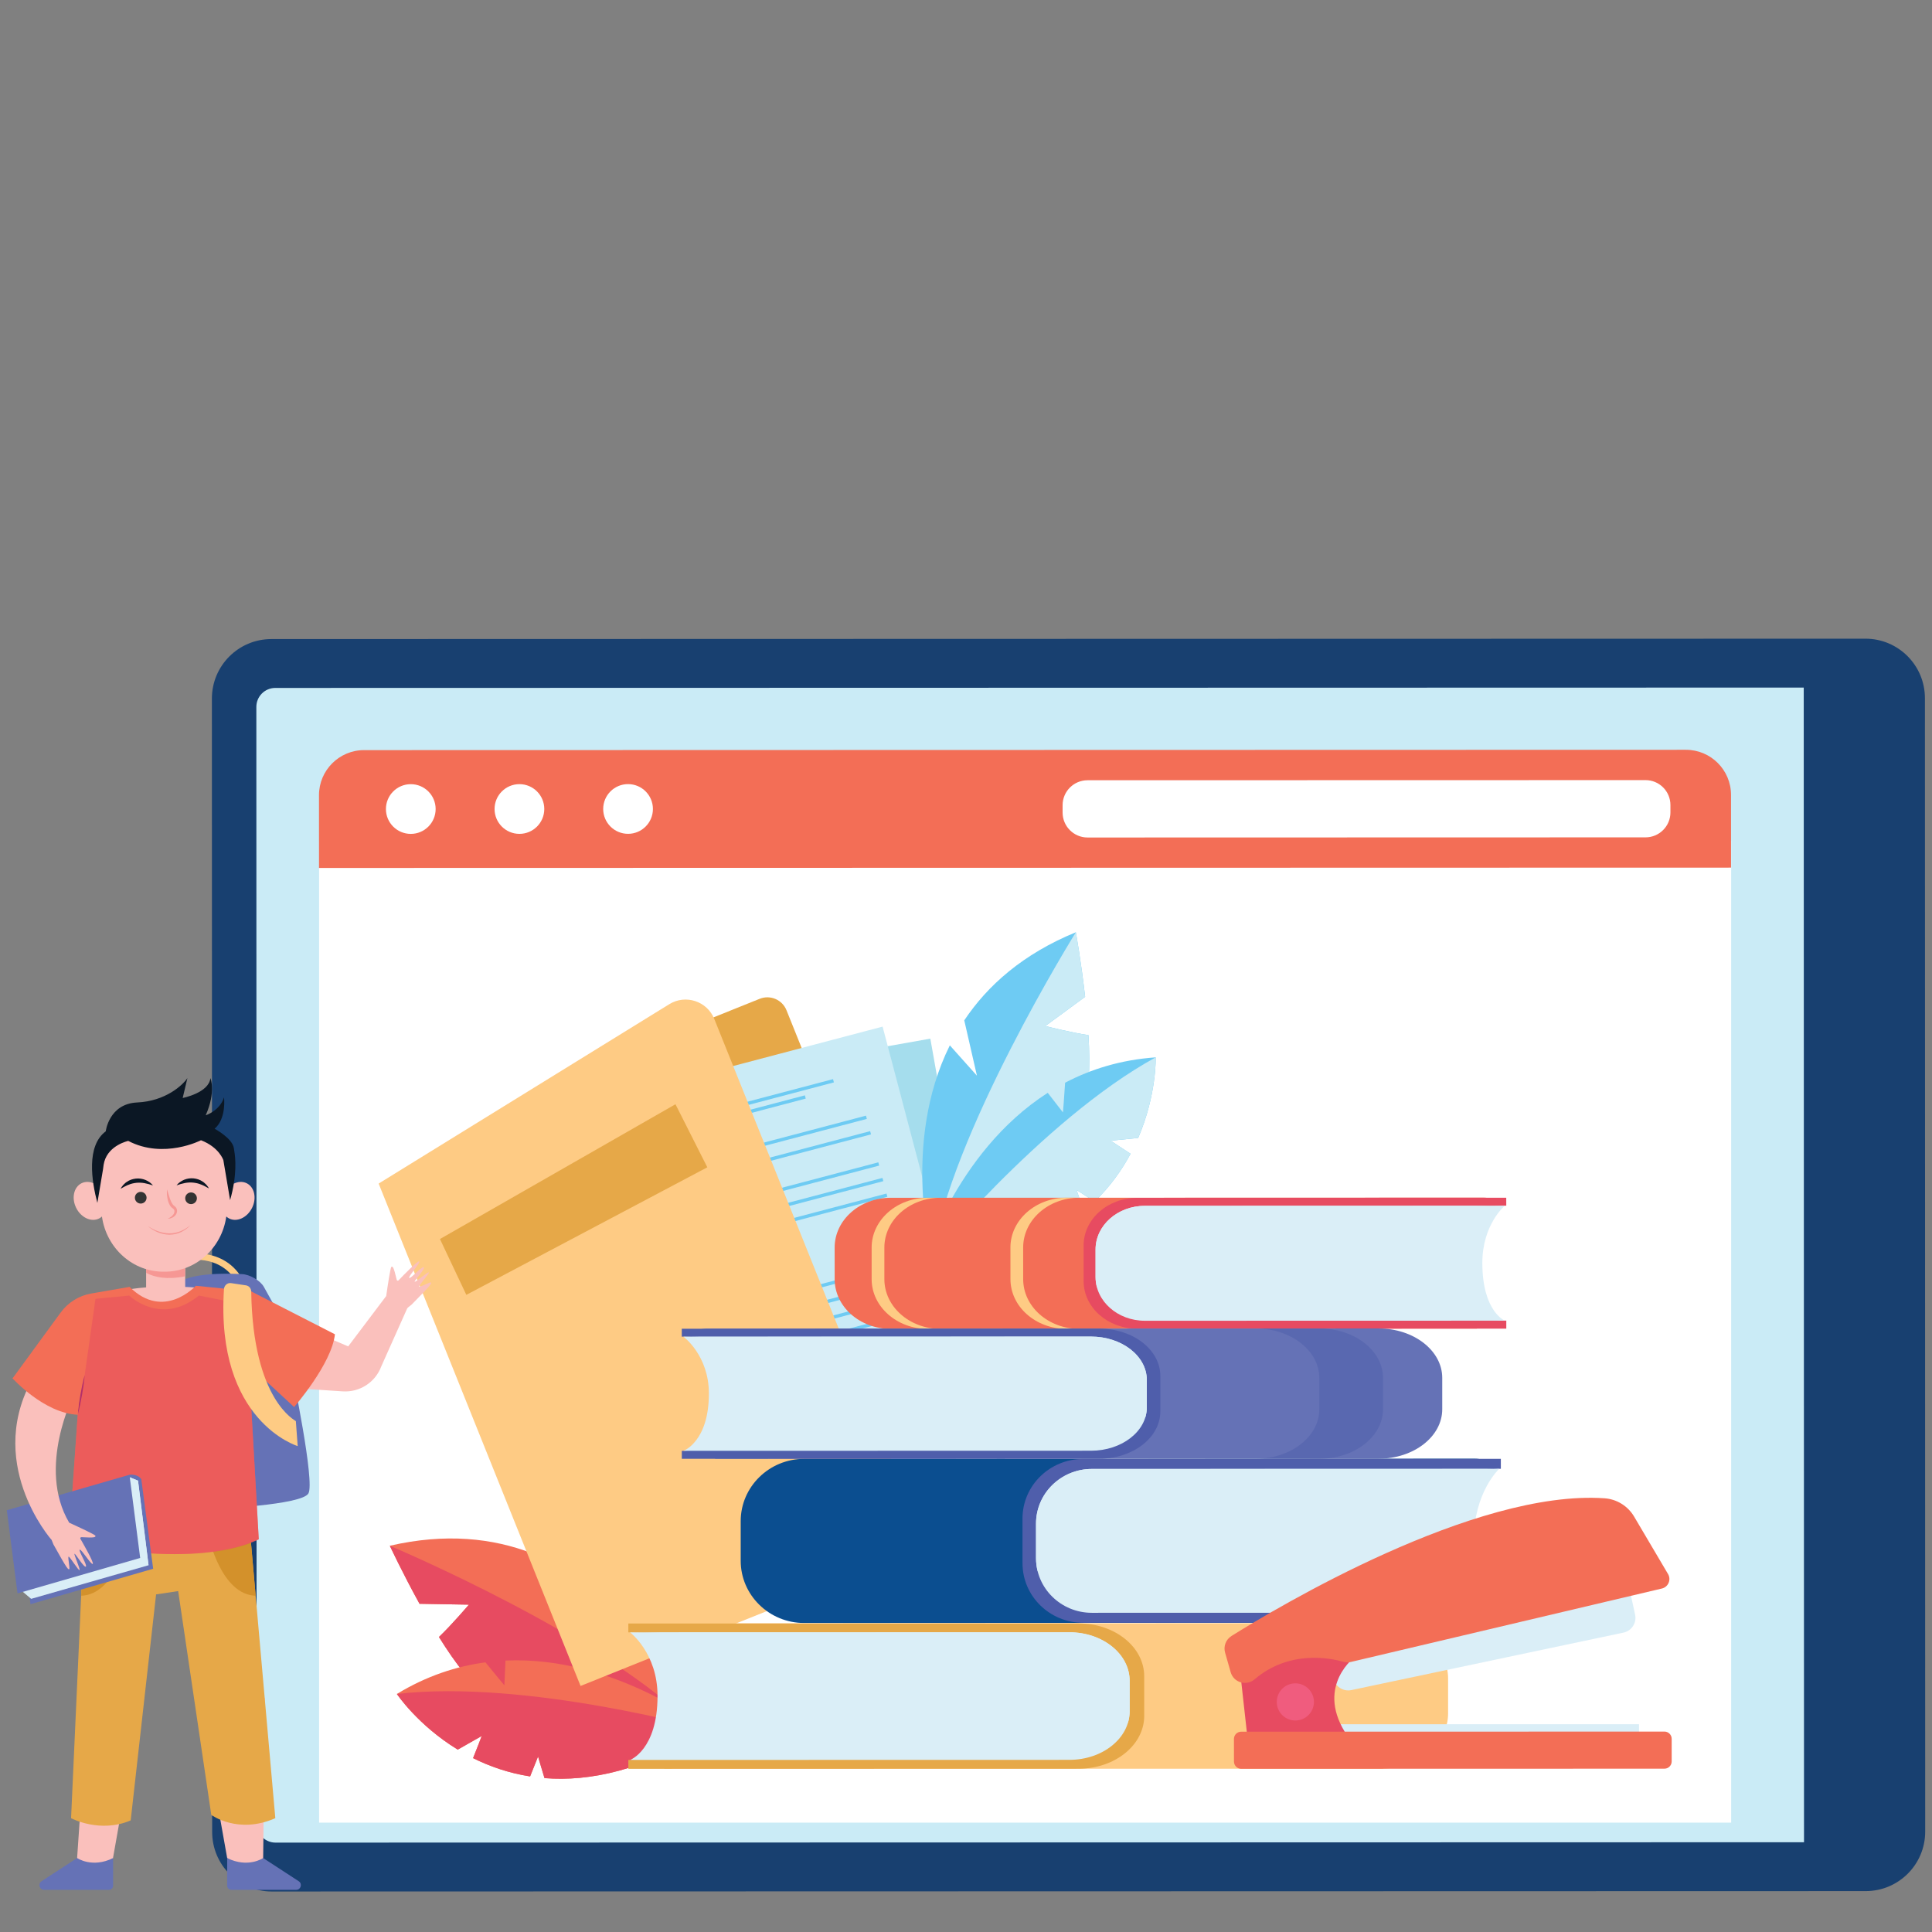 <svg xmlns="http://www.w3.org/2000/svg" xmlns:xlink="http://www.w3.org/1999/xlink" id="Layer_1" x="0px" y="0px" width="150px" height="150px" viewBox="0 0 150 150" xml:space="preserve"><rect x="0" y="0" width="150" height="150" fill="#808080" stroke="none"/><g>	<g>		<path fill="#184070" d="M144.855,146.825l-123.763,0.03c-2.551,0.001-4.619-2.067-4.62-4.618l-0.021-88   c0-2.552,2.066-4.619,4.618-4.62l123.761-0.03c2.553-0.001,4.619,2.067,4.621,4.618l0.021,88   C149.473,144.757,147.406,146.824,144.855,146.825z"></path>		<path fill="#CAEBF6" d="M140.063,143.031l-118.667,0.029c-0.813,0-1.472-0.659-1.472-1.473l-0.021-86.703   c0-0.813,0.659-1.473,1.472-1.473l118.667-0.028L140.063,143.031z"></path>		<rect x="24.776" y="65.285" fill="#FFFFFF" width="109.631" height="76.224"></rect>		<g>			<g>				<path fill="#F36E56" d="M36.404,124.585l-3.832-0.067c-1.331-2.411-2.307-4.506-2.307-4.506     c4.327-0.999,7.98-0.591,11.022,0.577l1.678,4.073l0.359-3.137c7.542,4.067,10.651,12.683,10.651,12.683     s-13.328-1.416-16.153-2.73c-1.091-0.507-2.466-2.331-3.743-4.382C35.099,126.123,36.404,124.585,36.404,124.585z"></path>				<path fill="#E74B61" d="M30.265,120.012c0,0,17.112,7.195,23.71,14.196c0,0-13.328-1.416-16.153-2.73     c-1.091-0.507-2.466-2.331-3.743-4.382c1.021-0.973,2.325-2.511,2.325-2.511l-3.832-0.067     C31.242,122.106,30.265,120.012,30.265,120.012z"></path>				<path fill="#F36E56" d="M30.814,131.519c2.303-1.402,4.627-2.155,6.877-2.455c0.66,0.82,1.469,1.784,1.469,1.784l0.085-1.923     c8.63-0.394,15.784,5.387,15.784,5.387c-4.998,3.152-9.262,4.021-12.754,3.741c-0.208-0.673-0.5-1.677-0.5-1.677l-0.617,1.545     c-1.674-0.261-3.152-0.783-4.428-1.42c0.327-0.803,0.67-1.717,0.67-1.717l-1.86,1.056     C32.421,133.935,30.814,131.519,30.814,131.519z"></path>				<path fill="#E74B61" d="M42.274,138.053c-0.208-0.673-0.5-1.677-0.5-1.677l-0.617,1.545c-1.674-0.261-3.152-0.783-4.428-1.42     c0.327-0.803,0.67-1.717,0.67-1.717l-1.86,1.056c-3.118-1.905-4.725-4.321-4.725-4.321c10.055-1.163,24.214,2.793,24.214,2.793     C50.031,137.464,45.766,138.333,42.274,138.053z"></path>			</g>			<g>				<path fill="#E6A848" d="M76.992,118.068l-13.34,5.361L47.127,82.311l11.854-4.764c0.821-0.329,1.753,0.068,2.083,0.889     L76.992,118.068z"></path>				<g>											<rect x="49.63" y="82.608" transform="matrix(0.985 -0.175 0.175 0.985 -16.665 12.496)" fill="#A5DDED" width="25.943" height="36.479"></rect>											<rect x="54.261" y="86.454" transform="matrix(0.985 -0.175 0.175 0.985 -14.212 11.832)" fill="#56779F" width="11.586" height="0.261"></rect>											<rect x="51.712" y="85.805" transform="matrix(0.985 -0.175 0.175 0.985 -14.103 11.805)" fill="#56779F" width="16.453" height="0.261"></rect>											<rect x="50.551" y="89.144" transform="matrix(0.985 -0.175 0.175 0.985 -14.669 11.952)" fill="#56779F" width="19.961" height="0.259"></rect>											<rect x="50.769" y="90.375" transform="matrix(0.985 -0.175 0.175 0.985 -14.885 12.012)" fill="#56779F" width="19.962" height="0.26"></rect>											<rect x="51.206" y="92.839" transform="matrix(0.985 -0.175 0.175 0.985 -15.309 12.126)" fill="#56779F" width="19.962" height="0.26"></rect>											<rect x="51.425" y="94.072" transform="matrix(0.985 -0.175 0.175 0.985 -15.521 12.184)" fill="#56779F" width="19.962" height="0.259"></rect>											<rect x="51.644" y="95.302" transform="matrix(0.985 -0.175 0.175 0.985 -15.728 12.237)" fill="#56779F" width="19.962" height="0.261"></rect>											<rect x="52.605" y="100.72" transform="matrix(0.985 -0.175 0.175 0.985 -16.665 12.493)" fill="#56779F" width="19.962" height="0.26"></rect>											<rect x="52.832" y="101.998" transform="matrix(0.985 -0.175 0.175 0.985 -16.885 12.552)" fill="#56779F" width="19.962" height="0.26"></rect>											<rect x="53.058" y="103.275" transform="matrix(0.985 -0.175 0.175 0.985 -17.104 12.611)" fill="#56779F" width="19.962" height="0.26"></rect>											<rect x="53.286" y="104.551" transform="matrix(0.985 -0.175 0.175 0.985 -17.324 12.671)" fill="#56779F" width="19.962" height="0.261"></rect>											<rect x="53.512" y="105.829" transform="matrix(0.985 -0.175 0.175 0.985 -17.539 12.726)" fill="#56779F" width="19.961" height="0.26"></rect>											<rect x="53.739" y="107.106" transform="matrix(0.985 -0.175 0.175 0.985 -17.759 12.785)" fill="#56779F" width="19.962" height="0.26"></rect>											<rect x="53.966" y="108.384" transform="matrix(0.985 -0.175 0.175 0.985 -17.979 12.845)" fill="#56779F" width="19.961" height="0.26"></rect>				</g>				<g>											<rect x="47.634" y="82.429" transform="matrix(0.967 -0.255 0.255 0.967 -23.643 18.759)" fill="#CAEBF6" width="25.943" height="36.477"></rect>											<rect x="51.108" y="86.531" transform="matrix(0.967 -0.255 0.255 0.967 -20.198 17.353)" fill="#6ECBF3" width="11.585" height="0.261"></rect>											<rect x="48.506" y="85.893" transform="matrix(0.967 -0.255 0.255 0.967 -20.042 17.29)" fill="#6ECBF3" width="16.453" height="0.261"></rect>											<rect x="47.615" y="89.172" transform="matrix(0.967 -0.255 0.255 0.967 -20.852 17.622)" fill="#6ECBF3" width="19.962" height="0.26"></rect>											<rect x="47.934" y="90.382" transform="matrix(0.967 -0.255 0.255 0.967 -21.144 17.736)" fill="#6ECBF3" width="19.961" height="0.26"></rect>											<rect x="48.571" y="92.801" transform="matrix(0.967 -0.255 0.255 0.967 -21.742 17.981)" fill="#6ECBF3" width="19.961" height="0.261"></rect>											<rect x="48.89" y="94.011" transform="matrix(0.967 -0.255 0.255 0.967 -22.039 18.102)" fill="#6ECBF3" width="19.962" height="0.26"></rect>											<rect x="49.208" y="95.219" transform="matrix(0.967 -0.255 0.255 0.967 -22.34 18.227)" fill="#6ECBF3" width="19.962" height="0.261"></rect>											<rect x="50.61" y="100.542" transform="matrix(0.967 -0.255 0.255 0.967 -23.646 18.756)" fill="#6ECBF3" width="19.962" height="0.26"></rect>											<rect x="50.941" y="101.796" transform="matrix(0.967 -0.255 0.255 0.967 -23.958 18.885)" fill="#6ECBF3" width="19.962" height="0.261"></rect>											<rect x="51.271" y="103.05" transform="matrix(0.967 -0.255 0.255 0.967 -24.263 19.007)" fill="#6ECBF3" width="19.962" height="0.26"></rect>											<rect x="51.602" y="104.304" transform="matrix(0.967 -0.255 0.255 0.967 -24.576 19.137)" fill="#6ECBF3" width="19.962" height="0.26"></rect>											<rect x="51.932" y="105.558" transform="matrix(0.967 -0.255 0.255 0.967 -24.884 19.262)" fill="#56779F" width="19.962" height="0.261"></rect>											<rect x="52.262" y="106.812" transform="matrix(0.967 -0.255 0.255 0.967 -25.192 19.387)" fill="#56779F" width="19.962" height="0.26"></rect>											<rect x="52.593" y="108.068" transform="matrix(0.967 -0.255 0.255 0.967 -25.494 19.505)" fill="#56779F" width="19.961" height="0.261"></rect>				</g>				<path fill="#FECB84" d="M71.931,120.104l-26.857,10.793L29.398,91.892l22.567-13.928c1.268-0.783,2.936-0.234,3.492,1.148     L71.931,120.104z"></path>			</g>			<path fill="#6ECBF3" d="M81.16,79.662l3.089-2.27c-0.306-2.736-0.72-5.012-0.72-5.012c-4.109,1.685-6.855,4.129-8.664,6.84    l0.983,4.295l-2.104-2.354c-3.808,7.677-1.371,16.505-1.371,16.505s10.062-8.854,11.61-11.559    c0.598-1.045,0.666-3.328,0.525-5.739C83.113,80.164,81.16,79.662,81.16,79.662z"></path>			<path fill="#CAEBF6" d="M83.529,72.381c0,0-9.813,15.76-11.155,25.285c0,0,10.062-8.854,11.61-11.559    c0.598-1.045,0.666-3.328,0.525-5.739c-1.396-0.204-3.35-0.706-3.35-0.706l3.089-2.27C83.943,74.656,83.529,72.381,83.529,72.381    z"></path>			<path fill="#6ECBF3" d="M89.729,82.093c-2.692,0.186-5.023,0.914-7.034,1.968c-0.063,1.051-0.168,2.306-0.168,2.306l-1.18-1.52    c-7.272,4.661-9.773,13.513-9.773,13.513c5.901-0.314,9.885-2.066,12.572-4.313c-0.219-0.669-0.559-1.656-0.559-1.656    l1.396,0.904c1.216-1.181,2.12-2.461,2.794-3.718c-0.729-0.466-1.539-1.015-1.539-1.015l2.129-0.212    C89.813,84.995,89.729,82.093,89.729,82.093z"></path>			<path fill="#CAEBF6" d="M84.146,94.046c-0.219-0.669-0.559-1.656-0.559-1.656l1.396,0.904c1.216-1.181,2.12-2.461,2.794-3.718    c-0.729-0.466-1.539-1.015-1.539-1.015l2.129-0.212c1.445-3.354,1.362-6.257,1.362-6.257    c-8.881,4.858-18.155,16.267-18.155,16.267C77.476,98.045,81.459,96.293,84.146,94.046z"></path>			<g>				<path fill="#F36E56" d="M114.424,93.313l1.836-0.001c-0.299-0.205-0.676-0.328-1.086-0.328L69.16,92.995     c-2.407,0-4.359,1.729-4.358,3.864l0.001,2.454c0,2.134,1.953,3.863,4.361,3.863l45.499-0.025L114.424,93.313z"></path>				<path fill="#FECB84" d="M68.662,99.313l0-2.454c0-2.135,1.951-3.864,4.358-3.864h-0.988c-2.407,0-4.358,1.73-4.358,3.864     l0,2.454c0,2.134,1.953,3.863,4.36,3.863h0.975C70.607,103.169,68.663,101.443,68.662,99.313z"></path>				<path fill="#FECB84" d="M79.439,99.311l-0.001-2.455c-0.001-2.134,1.95-3.864,4.358-3.865h-0.989     c-2.406,0.001-4.358,1.732-4.358,3.866l0.002,2.454c0,2.134,1.952,3.863,4.359,3.863h0.975     C81.385,103.167,79.439,101.44,79.439,99.311z"></path>				<path fill="#E74B61" d="M88.3,92.999c-2.302,0-4.168,1.655-4.168,3.695l0.001,2.774c0,2.04,1.866,3.694,4.17,3.694l28.645-0.007     v-0.621h-0.119l-7.281-0.609l-1.473-5.118c0,0,2.84-2.829,3.025-2.901c0.184-0.073,5.727-0.296,5.727-0.296l0.119-0.001     l-0.002-0.618L88.3,92.999z"></path>				<path fill="#DAEEF7" d="M115.088,98.056c0-2.992,1.744-4.444,1.744-4.444l-27.945,0.008c-2.115,0.001-3.829,1.52-3.828,3.395     v2.136c0.001,1.874,1.715,3.393,3.83,3.393l27.945-0.007C116.834,102.535,115.088,101.824,115.088,98.056z"></path>				<path fill="#DAEEF7" d="M85.059,97.014v2.136c0,0.281,0.039,0.553,0.113,0.813c0.941-2.044,2.746-4.014,6.186-4.647     c8.028-1.48,25.475-1.704,25.475-1.704l-27.945,0.008C86.771,93.62,85.058,95.139,85.059,97.014z"></path>			</g>			<g>				<path fill="#0B4E90" d="M113.67,113.664h2.08c-0.342-0.257-0.768-0.412-1.229-0.411l-52.08,0.013     c-2.725,0.001-4.933,2.166-4.933,4.838l0,3.073c0,2.67,2.21,4.835,4.935,4.833l51.497-0.028L113.67,113.664z"></path>				<path fill="#4F5EAB" d="M84.104,113.271c-2.606,0.001-4.718,2.072-4.718,4.627l0.001,3.472c0.001,2.554,2.112,4.625,4.719,4.624     l32.421-0.008v-0.776h-0.135l-8.242-0.764l-1.666-6.406c0,0,3.213-3.541,3.424-3.633c0.209-0.091,6.48-0.369,6.48-0.369     l0.137-0.002v-0.772L84.104,113.271z"></path>				<path fill="#DAEEF7" d="M114.424,119.603c0-3.745,1.973-5.562,1.973-5.562l-31.629,0.007c-2.393,0.002-4.332,1.903-4.332,4.25     v2.673c0,2.346,1.941,4.247,4.334,4.247l31.629-0.008C116.398,125.21,114.424,124.32,114.424,119.603z"></path>				<path fill="#DAEEF7" d="M80.436,118.298v2.673c0,0.351,0.045,0.691,0.127,1.018c1.065-2.559,3.109-5.022,7.002-5.816     c9.086-1.853,28.832-2.131,28.832-2.131l-31.629,0.007C82.375,114.05,80.436,115.951,80.436,118.298z"></path>			</g>			<g>				<path fill="#6572B6" d="M55.789,103.48h-2.08c0.34-0.203,0.766-0.326,1.229-0.326l52.099-0.013     c2.727-0.001,4.938,1.717,4.938,3.836v2.438c0,2.119-2.209,3.838-4.934,3.839l-51.518-0.002L55.789,103.48z"></path>				<path fill="#4F5EAB" d="M85.367,103.156c2.606-0.001,4.721,1.642,4.721,3.669v2.755c0.001,2.026-2.111,3.671-4.718,3.671     l-32.435,0.009v-0.617h0.134l8.245-0.609l1.666-5.084c0,0-3.217-2.809-3.427-2.881c-0.21-0.073-6.486-0.291-6.486-0.291     l-0.134-0.001v-0.612L85.367,103.156z"></path>				<path fill="#DAEEF7" d="M55.038,108.192c-0.001-2.972-1.977-4.412-1.977-4.412l31.642-0.009c2.395,0,4.335,1.509,4.336,3.371     v2.12c0.002,1.862-1.939,3.372-4.334,3.372l-31.641,0.008C53.064,112.643,55.039,111.936,55.038,108.192z"></path>				<path fill="#DAEEF7" d="M89.039,107.143v2.12c0.001,0.279-0.044,0.55-0.125,0.809c-1.068-2.03-3.113-3.985-7.008-4.613     c-9.091-1.465-28.845-1.678-28.845-1.678l31.642-0.009C87.098,103.771,89.038,105.28,89.039,107.143z"></path>				<path opacity="0.5" fill="#4F5EAB" d="M102.43,109.418v-2.438c0-2.119-2.211-3.837-4.937-3.837l4.948-0.001     c2.727-0.001,4.936,1.717,4.936,3.837v2.437c0,2.121-2.209,3.84-4.934,3.84h-4.883     C100.258,113.228,102.43,111.521,102.43,109.418z"></path>			</g>			<path fill="#FECB84" d="M51.861,126.403l-2.242,0.001c0.367-0.228,0.826-0.365,1.325-0.365l56.164-0.013    c2.939,0,5.322,1.918,5.322,4.286v2.725c0.002,2.368-2.379,4.287-5.318,4.288l-55.537-0.001L51.861,126.403z"></path>			<path fill="#E6A848" d="M83.746,126.042c2.811-0.001,5.09,1.834,5.09,4.1l0.001,3.077c0,2.266-2.276,4.102-5.088,4.103    l-34.964,0.009v-0.689h0.145l8.889-0.681l1.795-5.68c0,0-3.468-3.139-3.694-3.219c-0.226-0.082-6.992-0.326-6.992-0.326h-0.144    v-0.686L83.746,126.042z"></path>			<path fill="#DAEEF7" d="M51.051,131.67c0-3.322-2.13-4.931-2.13-4.931l34.11-0.009c2.58-0.001,4.674,1.686,4.674,3.766v2.368    c0.002,2.081-2.09,3.769-4.672,3.77l-34.11,0.007C48.923,136.641,51.053,135.852,51.051,131.67z"></path>			<path fill="#DAEEF7" d="M87.705,130.496v2.368c0,0.313-0.047,0.614-0.136,0.904c-1.151-2.269-3.356-4.453-7.554-5.153    c-9.8-1.638-31.095-1.876-31.095-1.876l34.11-0.009C85.611,126.729,87.705,128.416,87.705,130.496z"></path>			<g>				<rect x="103.589" y="133.869" fill="#DAEEF7" width="23.664" height="1.312"></rect>				<path fill="#DAEEF7" d="M126.59,123.712l0.359,1.65c0.137,0.634-0.266,1.257-0.9,1.393l-21.131,4.464     c-0.648,0.136-1.281-0.292-1.393-0.945l-0.186-1.084c-0.086-0.493,0.152-0.984,0.592-1.224l6.328-3.443     c0.135-0.073,0.281-0.119,0.434-0.135l14.496-1.57l0.104-0.014C125.896,122.722,126.461,123.118,126.59,123.712z"></path>				<path fill="#E74B61" d="M105.217,128.622c0,0-3.018,2.198-0.818,5.823l-0.131,0.934l-3.871,0.265l-3.543-0.722l-0.656-5.904     l8.496-2.528L105.217,128.622z"></path>				<path fill="#F36E56" d="M96.367,137.329l32.859-0.009c0.313,0,0.563-0.253,0.563-0.563v-1.755c0-0.312-0.252-0.563-0.563-0.563     l-32.859,0.009c-0.313,0-0.564,0.251-0.564,0.563l0.002,1.755C95.805,137.076,96.057,137.329,96.367,137.329z"></path>				<path fill="#F36E56" d="M129.027,123.333l-24.15,5.701c-0.193,0.045-0.396,0.039-0.586-0.016     c-0.951-0.271-4.174-0.952-6.883,1.362c-0.641,0.546-1.63,0.257-1.86-0.554l-0.433-1.519c-0.141-0.492,0.063-1.017,0.496-1.289     c3.506-2.194,18.855-11.389,28.963-10.692c0.951,0.066,1.811,0.598,2.297,1.42l2.635,4.462     C129.766,122.648,129.525,123.216,129.027,123.333z"></path>				<circle fill="#F05C7E" cx="100.57" cy="132.137" r="1.443"></circle>			</g>			<polygon fill="#E6A848" points="34.158,96.198 52.443,85.733 54.916,90.629 36.206,100.532    "></polygon>		</g>		<path fill="#F36E56" d="M134.398,67.362l-0.002-5.646c0-1.935-1.568-3.502-3.504-3.502L28.268,58.239   c-1.935,0.001-3.502,1.568-3.502,3.504l0.001,5.645L134.398,67.362z"></path>		<path fill="#FFFFFF" d="M127.756,65.012l-43.318,0.011c-1.069,0-1.938-0.866-1.938-1.937v-0.571c0-1.068,0.866-1.936,1.936-1.937   l43.32-0.01c1.068-0.001,1.936,0.866,1.936,1.935v0.572C129.693,64.145,128.824,65.012,127.756,65.012z"></path>		<circle fill="#FFFFFF" cx="31.893" cy="62.813" r="1.93"></circle>		<circle fill="#FFFFFF" cx="40.328" cy="62.811" r="1.93"></circle>		<circle fill="#FFFFFF" cx="48.762" cy="62.808" r="1.93"></circle>	</g>	<g>		<path fill="#FAC0BC" d="M31.627,101.554c0.169-0.143,0.324-0.257,0.324-0.257c1.602-1.62,1.558-1.656,1.508-1.725   c-0.049-0.066-0.898,0.409-0.923,0.315c-0.025-0.095,0.875-1.084,0.757-1.103s-1.059,0.794-1.099,0.728   c-0.04-0.066,0.843-1.009,0.71-1.12c-0.133-0.11-1.065,0.953-1.135,0.822s0.913-1.198,0.775-1.279   c-0.115-0.068-1.243,1.097-1.6,1.47c-0.046,0.048-0.127,0.026-0.142-0.039c-0.232-0.997-0.309-1.062-0.413-1.011   c-0.074,0.036-0.278,1.388-0.401,2.25l1.636,0.951C31.626,101.556,31.627,101.555,31.627,101.554z"></path>		<g>			<g>				<path fill="#FECB84" d="M18.489,99.771c-1.287-2.6-4.232-1.887-4.356-1.855l-0.127-0.497c0.034-0.008,3.471-0.851,4.944,2.126     L18.489,99.771z"></path>			</g>			<path fill="#6572B6" d="M13.27,100.535c0,0-0.54-1.899,5.52-1.614c0.589,0.028,1.417,0.487,1.702,1.002l1.325,2.387    c0,0-4.526,1.672-5.059,1.054C16.225,102.747,13.27,100.535,13.27,100.535z"></path>			<path fill="#FAC0BC" d="M10.033,100.111c0,0,1.837-0.384,5.254-0.143c3.418,0.243-1.581,2.165-1.581,2.165    s-1.755-0.058-1.83-0.071S10.033,100.111,10.033,100.111z"></path>			<rect x="11.345" y="98.184" fill="#FAC0BC" width="3.034" height="5.317"></rect>			<path fill="#6572B6" d="M22.691,106.604c0,0,1.769,8.433,1.255,9.344c-0.514,0.911-7.247,1.195-7.247,1.195l-0.285-10.822    l2.568-3.874L22.691,106.604z"></path>			<polygon fill="#FAC0BC" points="20.571,131.815 20.432,144.259 19.639,146.194 17.638,144.259 15.422,131.83    "></polygon>			<polygon fill="#FAC0BC" points="6.823,132.041 5.987,144.259 6.795,146.085 8.645,144.985 10.977,131.83    "></polygon>			<path fill="#E6A848" d="M6.546,118.484l-1.028,22.679c0,0,2.229,1.198,4.629,0.172l1.972-17.546l1.714-0.257l2.571,17.374    c0,0,2.058,1.54,4.972,0.257l-2.058-23.278L6.546,118.484z"></path>			<path fill="#FAC0BC" d="M24.933,103.636l2.1,0.898l2.979-3.947l1.659,0.873l-2.067,4.622c-0.457,1.238-1.676,2.029-2.996,1.943    l-3.646-0.24L24.933,103.636z"></path>			<path fill="#D3912B" d="M16.237,119.415c0,0,0.948,4.392,3.612,4.478l-0.396-4.478H16.237z"></path>			<path fill="#D3912B" d="M9.916,119.415c0,0-0.948,4.392-3.612,4.478l0.02-0.486L9.916,119.415z"></path>			<path fill="#F69794" d="M14.374,99.093V97.28h-3.029v1.542C11.997,99.172,12.963,99.374,14.374,99.093z"></path>			<path fill="#FAC0BC" d="M19.151,91.865c-0.316-0.154-0.684-0.127-1.015,0.041c0.114-2.985-2.324-5.495-5.394-5.389    c-3.07-0.106-5.508,2.403-5.394,5.389c-0.332-0.168-0.699-0.195-1.015-0.041c-0.606,0.3-0.795,1.154-0.421,1.911    c0.374,0.757,1.168,1.13,1.775,0.83c0.084-0.042,0.159-0.094,0.227-0.157c0.347,2.469,2.409,4.318,4.828,4.284    c2.419,0.034,4.48-1.815,4.828-4.284c0.068,0.063,0.143,0.115,0.227,0.157c0.606,0.3,1.401-0.073,1.775-0.83    S19.757,92.165,19.151,91.865z"></path>			<circle fill="#333333" cx="10.926" cy="92.991" r="0.454"></circle>			<circle fill="#333333" cx="14.833" cy="93.033" r="0.454"></circle>			<path fill="#0B1724" d="M11.877,92.038c-0.227-0.078-0.443-0.14-0.659-0.178c-0.215-0.039-0.428-0.048-0.635-0.026    c-0.207,0.025-0.414,0.066-0.613,0.157l-0.077,0.027c-0.026,0.01-0.049,0.025-0.074,0.037l-0.152,0.073    c-0.102,0.051-0.197,0.115-0.309,0.166c0.061-0.103,0.13-0.201,0.21-0.294c0.088-0.081,0.17-0.178,0.279-0.239    c0.202-0.146,0.452-0.228,0.704-0.256c0.253-0.026,0.512,0.012,0.74,0.105C11.52,91.707,11.729,91.847,11.877,92.038z"></path>			<path fill="#0B1724" d="M13.707,92.031c0.146-0.193,0.355-0.333,0.582-0.432c0.229-0.094,0.486-0.136,0.74-0.111    c0.252,0.026,0.503,0.106,0.706,0.251c0.109,0.062,0.191,0.157,0.281,0.237c0.081,0.09,0.151,0.191,0.212,0.294    c-0.113-0.052-0.208-0.114-0.311-0.166l-0.151-0.071c-0.026-0.012-0.049-0.025-0.075-0.036l-0.078-0.028    c-0.2-0.087-0.407-0.128-0.614-0.151c-0.208-0.021-0.42-0.01-0.634,0.03C14.149,91.888,13.933,91.95,13.707,92.031z"></path>			<path fill="#F69794" d="M12.966,92.346c-0.022,0.238-0.006,0.477,0.039,0.713c0.023,0.118,0.055,0.236,0.101,0.353    c0.048,0.114,0.106,0.231,0.211,0.331c0.118,0.093,0.172,0.119,0.208,0.205c0.036,0.074,0.02,0.169-0.018,0.259    c-0.085,0.183-0.279,0.319-0.493,0.421c0.234-0.012,0.493-0.104,0.647-0.334c0.075-0.111,0.115-0.268,0.066-0.415    c-0.05-0.156-0.138-0.208-0.257-0.303c-0.065-0.061-0.121-0.154-0.168-0.251c-0.051-0.097-0.085-0.205-0.126-0.312    C13.102,92.796,13.037,92.572,12.966,92.346z"></path>			<path fill="#F36E56" d="M10.062,99.913l-2.969,0.513c-0.955,0.164-1.808,0.693-2.38,1.476l-3.738,5.114l5.058,2.824l-0.686,9.842    c0,0,9.171,2.311,14.743-0.172l-0.771-13.521l3.515,3.252c0,0,2.914-3.337,3.171-5.647l-6.515-3.338l-4.286-0.428    C15.204,99.827,12.718,102.565,10.062,99.913z"></path>			<path opacity="0.5" fill="#E74B61" d="M5.347,119.682l0.686-9.842l0.543-3.083l0.837-5.915l2.621-0.255c0,0,2.467,2.404,5.406,0    l3.147,0.618l0.928,8.21l0.576,10.095C20.09,119.51,16.085,121.986,5.347,119.682z"></path>			<path fill="#B42F6A" d="M6.033,109.84c0.04-0.522,0.12-1.038,0.208-1.552c0.092-0.514,0.194-1.025,0.334-1.531    c-0.04,0.523-0.119,1.038-0.208,1.553C6.275,108.822,6.173,109.335,6.033,109.84z"></path>			<g>				<path fill="#6572B6" d="M10.052,114.501c0,0,0.591-0.097,0.917,0.336l-0.023,1.117l-0.723,0.337c0,0-0.896-0.761-0.828-0.781     C9.462,115.491,10.052,114.501,10.052,114.501z"></path>				<polygon fill="#6572B6" points="11.892,121.798 2.369,124.548 1.446,117.588 10.969,114.837     "></polygon>				<polygon fill="#DAEEF7" points="1.583,123.429 2.419,124.134 11.533,121.525 10.714,114.965 10.071,114.695     "></polygon>				<polygon fill="#DAEEF7" points="11.533,121.525 10.883,120.96 9.694,119.657 9.767,116.068 10.071,114.695 10.718,114.955          "></polygon>				<polygon fill="#6572B6" points="10.883,120.96 1.36,123.711 0.528,117.253 10.052,114.501     "></polygon>			</g>			<path fill="#FAC0BC" d="M6.323,119.346c1.024,0.061,1.106,0.005,1.087-0.109c-0.014-0.081-1.243-0.652-2.038-1.016    c-2.538-4.289,0.367-9.944,0.367-9.944l-2.964-1.66c-4.171,6.79,1.205,12.911,1.205,12.911l0.009-0.009    c0.089,0.201,0.154,0.381,0.154,0.381c1.104,1.991,1.151,1.959,1.23,1.931c0.08-0.028-0.139-0.975-0.042-0.973    c0.098,0.003,0.794,1.145,0.846,1.036c0.051-0.107-0.464-1.238-0.389-1.258c0.075-0.019,0.731,1.092,0.875,0.997    c0.145-0.097-0.615-1.29-0.469-1.318c0.146-0.03,0.893,1.212,1.01,1.104c0.099-0.092-0.703-1.501-0.961-1.947    C6.211,119.413,6.256,119.342,6.323,119.346z"></path>			<path fill="#F36E56" d="M0.975,107.016c0,0,2.46,2.717,5.058,2.824c0,0,0.182-1.943,0.144-2s-0.666-1.424-1.141-1.614    c-0.476-0.189-2.568-0.513-2.568-0.513L0.975,107.016z"></path>			<path fill="#FECB84" d="M19.505,100.274c0.127,8.468,3.437,10.006,3.465,10.063l0.143,1.937c0,0-6.391-1.909-5.723-12.187    c0.019-0.288,0.263-0.508,0.55-0.466l1.157,0.173C19.335,99.829,19.502,100.034,19.505,100.274z"></path>			<path fill="#F69794" d="M11.478,95.188c0.264,0.183,0.561,0.326,0.804,0.41c0.283,0.099,0.578,0.158,0.875,0.159    c0.296,0.002,0.591-0.06,0.868-0.171c0.276-0.114,0.532-0.278,0.769-0.469c-0.255,0.269-0.47,0.411-0.736,0.544    c-0.14,0.065-0.287,0.118-0.439,0.151c-0.151,0.033-0.307,0.05-0.462,0.051c-0.312-0.004-0.62-0.07-0.904-0.189    C11.969,95.555,11.702,95.396,11.478,95.188z"></path>			<path fill="#6572B6" d="M8.781,144.259v2.146c0,0.178-0.144,0.322-0.322,0.322H3.424c-0.364,0-0.503-0.476-0.196-0.671    l2.759-1.798C5.987,144.259,7.161,145.066,8.781,144.259z"></path>			<path fill="#6572B6" d="M17.638,144.259v2.146c0,0.178,0.144,0.322,0.322,0.322h5.036c0.364,0,0.503-0.476,0.195-0.671    l-2.759-1.798C20.432,144.259,19.258,145.066,17.638,144.259z"></path>			<path fill="#0B1724" d="M17.342,90.077l0.523,3.101c0.569-1.98,0.404-3.365,0.329-3.789c-0.014-0.074-0.024-0.15-0.034-0.226    c-0.102-0.789-1.498-1.528-1.498-1.528c0.935-0.797,0.731-2.438,0.731-2.438c-0.325,1.045-1.422,1.394-1.422,1.394    c0.813-1.841,0.366-2.886,0.366-2.886c-0.122,1.145-2.154,1.542-2.154,1.542c0.203-0.845,0.366-1.542,0.366-1.542    c-0.366,0.548-1.707,1.792-3.901,1.89c-2.195,0.102-2.438,2.24-2.438,2.24c-1.524,1.132-1.099,3.871-0.651,5.558L8,90.772    c0.013-0.123,0.029-0.24,0.047-0.352c0.012-0.077,0.03-0.15,0.05-0.222l0.001-0.006h0c0.366-1.3,1.859-1.612,1.859-1.612    c2.763,1.442,5.648-0.051,5.648-0.051C17.028,89.078,17.342,90.077,17.342,90.077z"></path>		</g>	</g></g></svg>